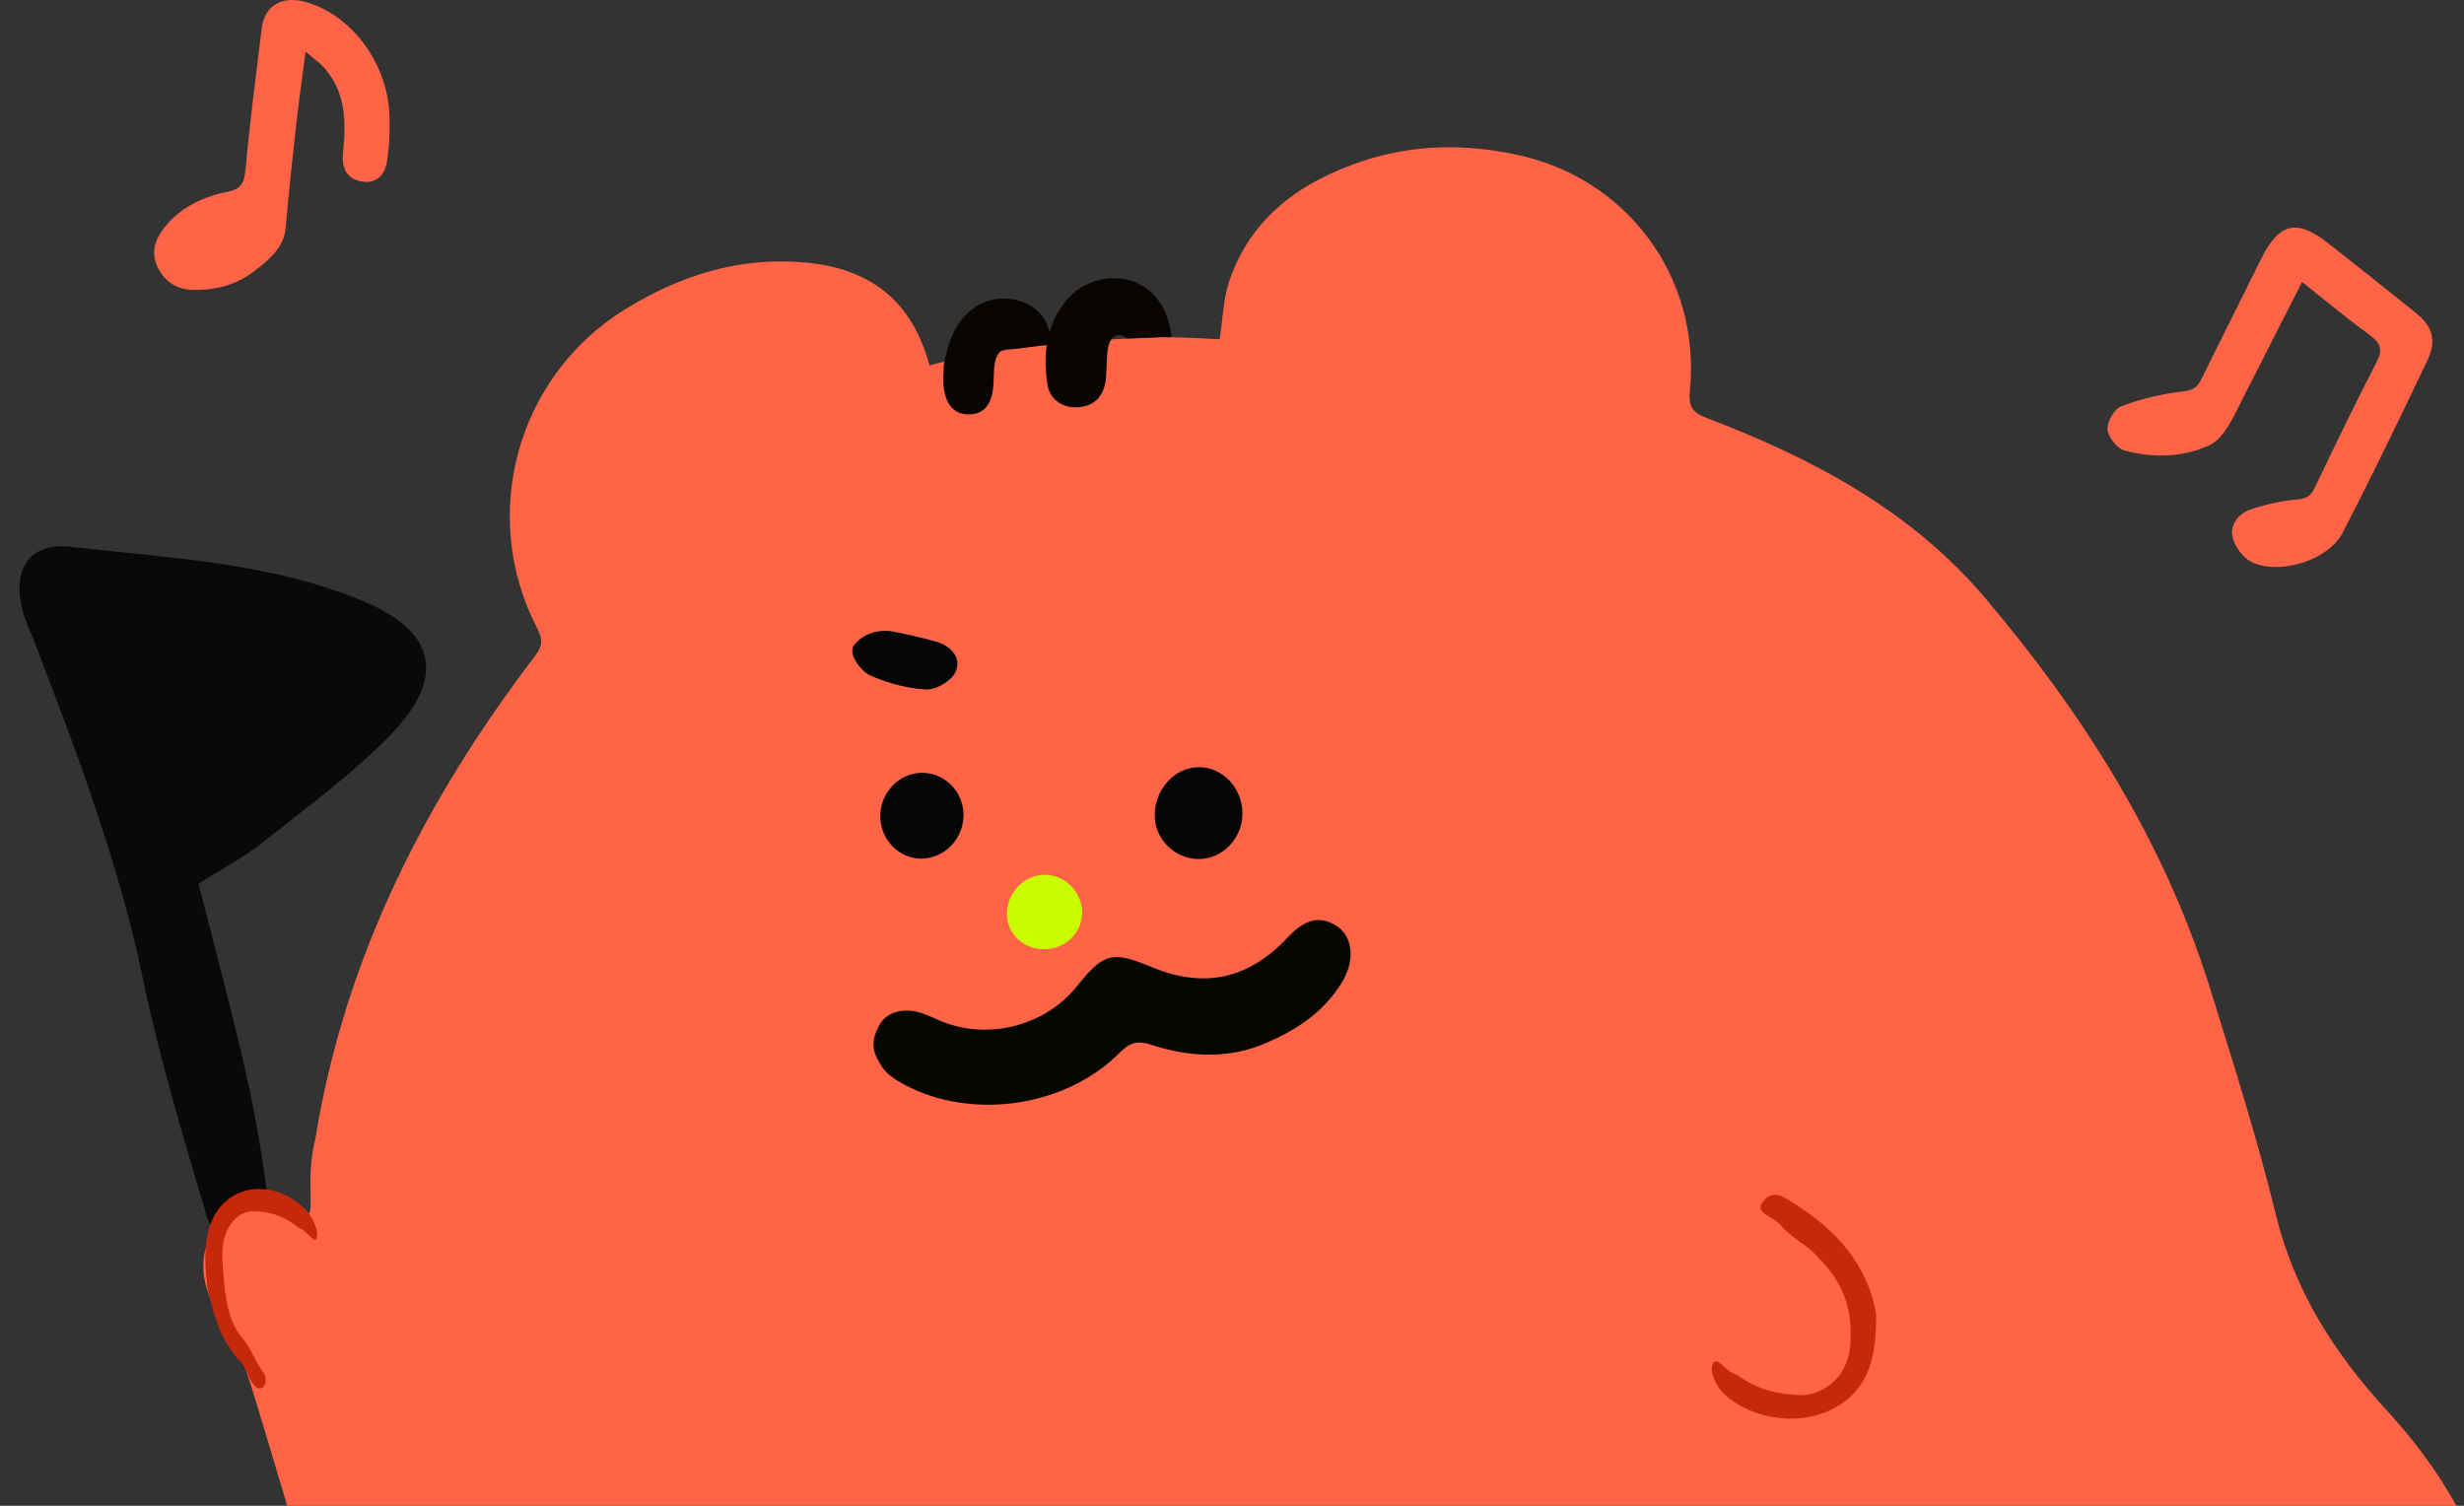 <svg width="108" height="66" viewBox="0 0 108 66" fill="none" xmlns="http://www.w3.org/2000/svg">
<rect x="0" y="0" width="108" height="66" fill="#333333" stroke="none"/>
<g clip-path="url(#clip0_8280_9728)">
<path d="M8.702 38.726C9.452 41.702 10.188 44.391 10.793 47.102C11.221 49.008 11.553 50.944 11.768 52.882C11.862 53.769 11.709 54.986 10.481 54.92C9.966 54.893 9.252 53.967 9.063 53.318C8.04 49.86 6.99 46.392 6.257 42.866C5.202 37.795 3.372 32.996 1.532 28.193C1.35 27.711 1.114 27.244 0.987 26.748C0.515 24.934 1.305 23.762 3.1 23.967C7.386 24.459 11.743 24.637 15.824 26.306C19.054 27.626 19.607 29.619 17.149 32.176C15.446 33.94 13.421 35.404 11.49 36.942C10.7 37.575 9.784 38.049 8.705 38.734L8.702 38.726Z" fill="#0A0909"/>
<g clip-path="url(#clip1_8280_9728)">
<path d="M109.398 70.791C108.757 67.321 106.963 64.376 104.59 61.792C102.318 59.313 100.571 56.584 99.755 53.245C98.939 49.901 97.892 46.611 96.868 43.319C94.865 36.881 91.316 31.297 87.006 26.205C83.764 22.374 79.43 20.079 74.803 18.32C74.153 18.073 74.004 17.796 74.071 17.107C74.552 12.159 71.33 7.805 66.472 6.779C64.215 6.301 61.961 6.321 59.759 7.05C57.056 7.945 54.863 9.476 53.889 12.29C53.618 13.077 53.603 13.952 53.458 14.871C53.458 14.871 52.277 14.798 51.061 14.774C51.061 14.774 45.086 14.862 40.741 16.014C40.703 15.903 40.686 15.821 40.654 15.719C39.843 13.075 38.038 11.762 35.323 11.509C32.413 11.237 29.803 12.069 27.374 13.573C22.65 16.507 20.982 22.587 23.542 27.532C23.787 28.007 23.796 28.299 23.458 28.742C18.638 35.064 15.104 41.984 13.823 49.921C13.328 51.802 13.922 53.589 13.331 53.143C12.01 52.149 10.345 52.799 9.525 53.773C8.723 54.727 8.671 56.112 9.554 57.544C10.027 58.31 10.453 58.812 11.301 61.702C12.491 65.659 13.675 69.613 14.861 73.567C15.646 76.53 15.879 81.116 22.21 87.225C24.767 89.092 27.564 90.331 30.783 90.454V90.459C31.567 90.448 33.046 90.454 34.358 90.159C36.233 89.544 36.282 88.923 38.236 88.622C42.596 87.954 46.573 88.893 50.303 91.142C51.192 91.827 54.178 92.538 55.974 92.358C59.045 92.253 59.514 91.457 62.448 90.541C70.749 88.007 73.266 85.31 82.055 86.167C83.224 86.68 84.353 87.322 85.566 87.686C90.167 89.077 94.713 88.716 99.172 87.004C104.54 84.945 108.401 81.484 109.378 75.556C109.634 73.999 109.687 72.328 109.404 70.788L109.398 70.791Z" fill="#FF6446"/>
<path d="M55.274 45.809C53.659 46.428 52.041 46.311 50.445 45.789C49.868 45.602 49.521 45.693 49.087 46.13C46.71 48.536 42.575 49.128 39.607 47.524C39.239 47.326 38.822 47.043 38.641 46.734C38.373 46.267 38.05 45.853 38.536 44.943C38.907 44.249 39.738 44.246 40.129 44.334C40.432 44.398 40.796 44.555 41.126 44.704C43.179 45.629 45.765 45.01 47.179 43.255C48.355 41.797 48.713 41.648 50.451 42.377C52.775 43.351 54.732 42.914 56.435 41.094C57.038 40.45 57.73 40.021 58.602 40.596C59.29 41.05 59.398 42.068 58.849 43.004C58.03 44.398 56.735 45.214 55.28 45.803H55.277L55.274 45.809Z" fill="#060800"/>
<path d="M52.349 33.638C53.385 33.524 54.306 34.306 54.443 35.405C54.577 36.51 53.796 37.531 52.726 37.642C51.676 37.749 50.708 36.948 50.62 35.898C50.527 34.79 51.323 33.752 52.352 33.638H52.349Z" fill="#050504"/>
<path d="M40.54 37.628C39.56 37.712 38.7 36.977 38.592 35.965C38.487 34.939 39.23 33.991 40.231 33.883C41.242 33.773 42.155 34.557 42.228 35.589C42.301 36.619 41.531 37.54 40.534 37.628H40.537H40.54Z" fill="#050504"/>
<path d="M37.542 28.149C37.968 27.721 38.601 27.569 39.193 27.691C39.866 27.831 40.478 27.96 41.076 28.137C41.7 28.324 42.17 28.858 41.872 29.473C41.689 29.858 41.021 30.243 40.592 30.22C39.764 30.179 38.91 29.945 38.146 29.607C37.767 29.438 37.326 28.846 37.355 28.479C37.364 28.365 37.437 28.254 37.545 28.149H37.542Z" fill="#050504"/>
<path d="M47.422 39.791C47.529 40.677 46.911 41.459 45.998 41.587C45.08 41.715 44.255 41.115 44.15 40.246C44.039 39.33 44.707 38.47 45.617 38.356C46.474 38.248 47.311 38.913 47.419 39.791H47.422Z" fill="#C8FE00"/>
<path d="M51.209 14.083C51.297 14.378 51.364 14.69 51.335 14.78H50.845C50.845 14.78 49.425 14.847 49.387 14.839C49.297 14.734 49.174 14.69 49.051 14.69C48.687 14.69 48.556 15.092 48.524 15.602C48.5 15.929 48.503 16.256 48.474 16.579C48.41 17.282 48.043 17.766 47.331 17.842C46.579 17.924 45.996 17.515 45.899 16.798C45.856 16.471 45.829 16.133 45.829 15.792C45.826 14.929 46.069 14.069 46.576 13.372C47.005 12.783 47.582 12.354 48.43 12.229C49.751 12.033 50.833 12.759 51.212 14.08L51.209 14.083Z" fill="#080503"/>
<path d="M46.031 15.104C46.165 13.287 44.01 12.564 42.715 13.479C41.846 14.095 41.552 15.022 41.365 16.005C41.365 16.331 41.324 16.664 41.365 16.987C41.45 17.626 41.732 18.16 42.459 18.163C43.19 18.166 43.462 17.641 43.532 16.99C43.561 16.728 43.552 16.465 43.569 16.203C43.619 15.564 43.797 15.194 44.471 15.293C44.838 15.244 45.891 15.113 46.028 15.101L46.031 15.104Z" fill="#080503"/>
<path d="M82.236 57.643C82.227 59.289 82.025 60.818 80.418 61.709C78.997 62.497 76.949 62.292 75.624 61.151C75.293 60.866 74.958 60.253 75.041 59.885C75.187 59.258 75.637 60.169 76.142 60.262C77.087 60.981 78.156 61.121 78.859 61.151C79.777 61.19 80.968 60.494 81.096 58.983C81.279 56.818 80.336 55.801 79.658 55.068C79.175 54.547 78.516 54.255 78.059 53.71C77.697 53.273 76.86 53.194 77.278 52.663C77.702 52.126 78.111 52.418 78.629 52.743C80.466 53.904 81.869 55.408 82.239 57.64L82.236 57.643Z" fill="#C5280A"/>
<path d="M9.093 56.484C8.921 54.949 8.896 53.516 9.928 52.628C10.84 51.841 12.301 51.958 13.356 52.974C13.619 53.228 13.921 53.788 13.903 54.134C13.869 54.724 13.453 53.891 13.089 53.822C12.347 53.186 11.581 53.094 11.084 53.091C10.435 53.088 9.674 53.78 9.748 55.193C9.855 57.218 10.091 58.026 10.647 58.684C11.042 59.153 11.146 59.63 11.526 60.123C11.828 60.516 11.526 61.082 11.184 60.762C10.843 60.443 10.806 59.847 10.407 59.563C9.849 58.764 9.594 58.554 9.092 56.487L9.093 56.484Z" fill="#C5280A"/>
</g>
<path d="M100.902 12.36C100.041 14.049 99.222 15.656 98.404 17.264C98.147 17.765 97.918 18.282 97.616 18.753C97.425 19.048 97.163 19.363 96.857 19.506C95.66 20.067 94.383 20.073 93.136 19.753C92.807 19.669 92.406 19.172 92.375 18.835C92.345 18.501 92.665 17.927 92.966 17.812C93.822 17.488 94.736 17.265 95.646 17.163C96.08 17.113 96.295 17.016 96.474 16.647C97.346 14.87 98.243 13.105 99.118 11.329C99.886 9.772 100.673 9.58 102.041 10.656C103.328 11.666 104.604 12.685 105.879 13.708C106.614 14.296 106.815 14.911 106.402 15.778C105.196 18.317 103.973 20.849 102.684 23.346C102.061 24.555 99.914 25.23 98.684 24.632C98.314 24.45 97.961 23.969 97.862 23.561C97.72 22.985 98.13 22.502 98.673 22.321C99.314 22.105 99.993 21.956 100.665 21.896C101.06 21.859 101.269 21.766 101.444 21.406C102.331 19.555 103.22 17.702 104.165 15.879C104.459 15.315 104.341 15.031 103.862 14.681C102.88 13.964 101.945 13.184 100.908 12.366L100.902 12.36Z" fill="#FF6446"/>
<path d="M13.394 2.263C13.239 3.463 13.095 4.444 12.986 5.43C12.817 6.934 12.657 8.439 12.526 9.946C12.448 10.862 11.81 11.359 11.182 11.856C10.386 12.484 9.448 12.733 8.44 12.706C7.743 12.687 7.23 12.345 6.92 11.731C6.607 11.111 6.775 10.531 7.171 10.018C7.879 9.101 8.873 8.628 9.969 8.407C10.535 8.292 10.698 8.059 10.752 7.495C10.949 5.406 11.214 3.324 11.47 1.242C11.599 0.211 12.403 -0.225 13.488 0.112C15.481 0.732 17.007 2.827 17.071 5.093C17.09 5.772 17.066 6.464 16.951 7.129C16.85 7.725 16.411 8.094 15.775 7.942C15.155 7.792 14.971 7.303 15.035 6.691C15.174 5.355 15.171 4.043 14.199 2.958C14.012 2.749 13.771 2.586 13.392 2.26L13.394 2.263Z" fill="#FF6446"/>
</g>
<defs>
<clipPath id="clip0_8280_9728">
<rect width="108" height="66" fill="white"/>
</clipPath>
<clipPath id="clip1_8280_9728">
<rect width="100.678" height="90.793" fill="white" transform="translate(8.913 6.455)"/>
</clipPath>
</defs>
</svg>
